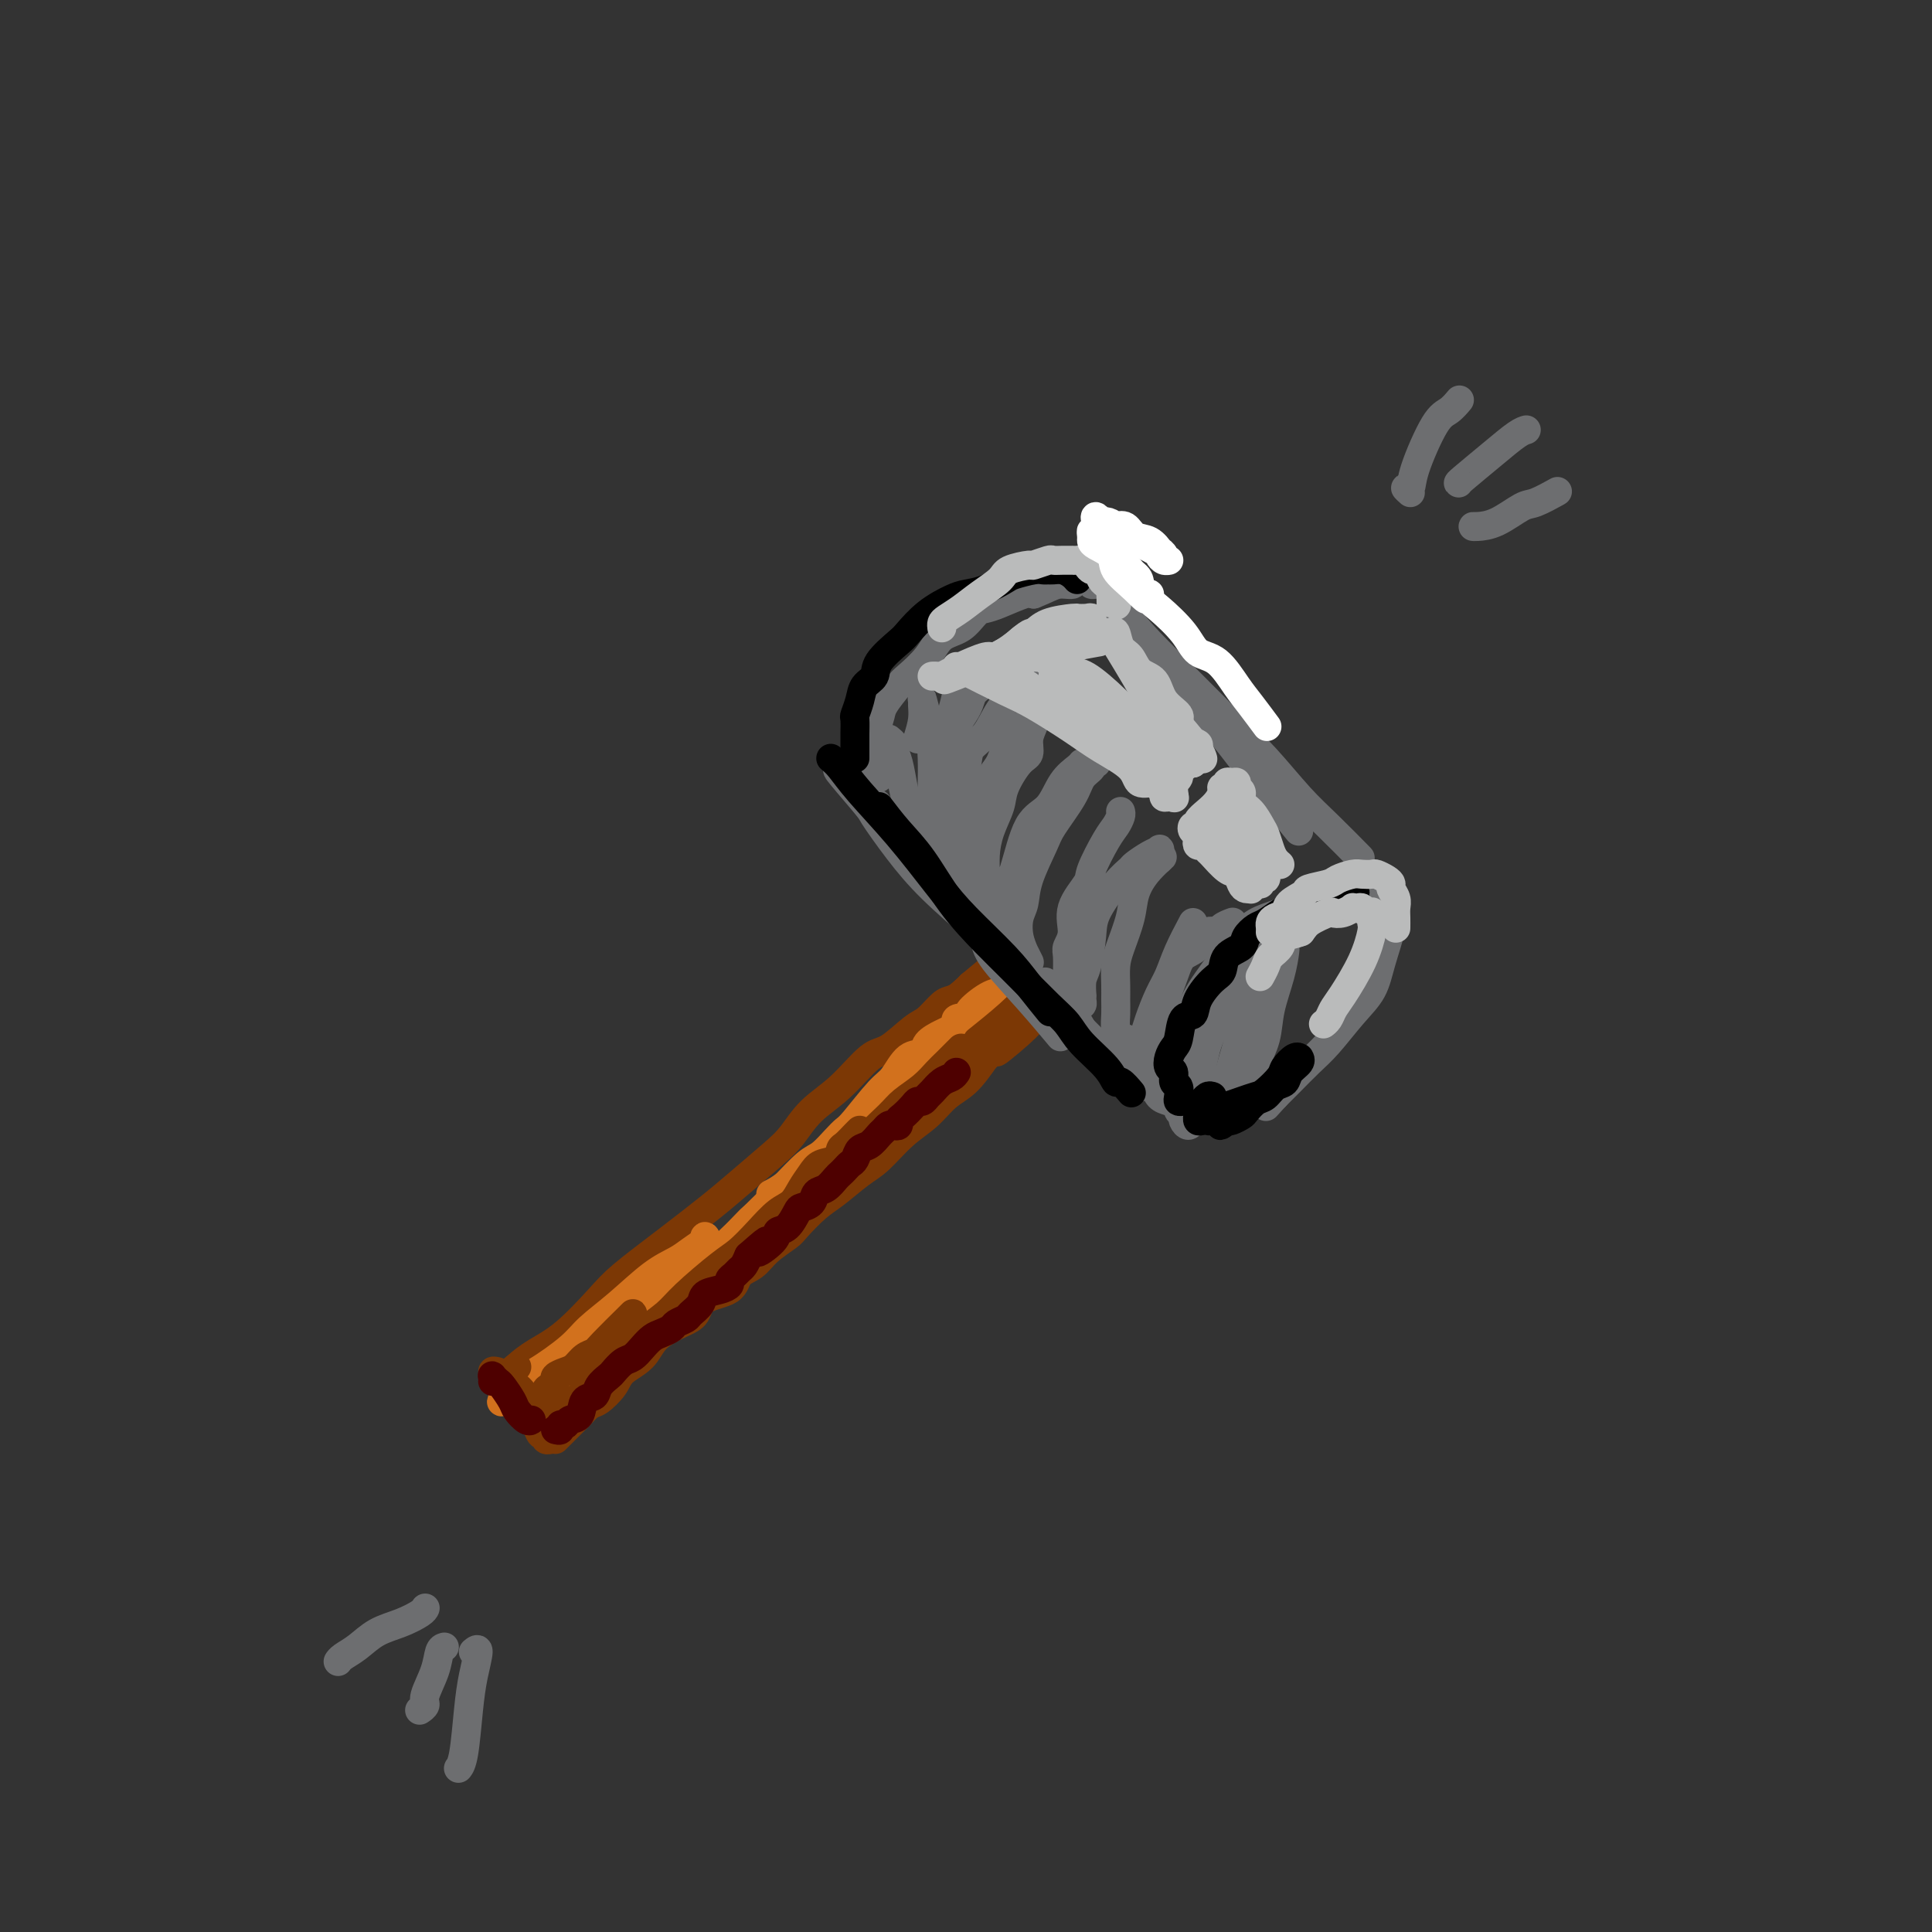 <svg viewBox='0 0 400 400' version='1.1' xmlns='http://www.w3.org/2000/svg' xmlns:xlink='http://www.w3.org/1999/xlink'><rect x="0" y="0" width="400" height="400" fill="#333333" stroke="none"/><g fill='none' stroke='rgb(124,56,5)' stroke-width='6' stroke-linecap='round' stroke-linejoin='round'><path d='M104,285c0.107,0.039 0.213,0.079 0,0c-0.213,-0.079 -0.746,-0.275 -1,0c-0.254,0.275 -0.229,1.021 0,1c0.229,-0.021 0.662,-0.810 1,-1c0.338,-0.190 0.579,0.217 1,0c0.421,-0.217 1.021,-1.059 2,-2c0.979,-0.941 2.337,-1.982 4,-3c1.663,-1.018 3.630,-2.015 6,-4c2.370,-1.985 5.141,-4.958 7,-7c1.859,-2.042 2.805,-3.151 5,-5c2.195,-1.849 5.640,-4.436 9,-7c3.360,-2.564 6.634,-5.105 9,-7c2.366,-1.895 3.825,-3.144 6,-5c2.175,-1.856 5.068,-4.319 7,-6c1.932,-1.681 2.903,-2.580 4,-4c1.097,-1.420 2.321,-3.361 4,-5c1.679,-1.639 3.814,-2.976 6,-5c2.186,-2.024 4.424,-4.735 6,-6c1.576,-1.265 2.491,-1.084 4,-2c1.509,-0.916 3.612,-2.928 5,-4c1.388,-1.072 2.060,-1.205 3,-2c0.940,-0.795 2.146,-2.251 3,-3c0.854,-0.749 1.356,-0.792 2,-1c0.644,-0.208 1.430,-0.582 2,-1c0.570,-0.418 0.923,-0.882 1,-1c0.077,-0.118 -0.121,0.109 0,0c0.121,-0.109 0.560,-0.555 1,-1'/><path d='M201,204c14.867,-12.378 3.533,-2.822 -1,1c-4.533,3.822 -2.267,1.911 0,0'/><path d='M103,284c-0.512,-0.123 -1.025,-0.246 -1,0c0.025,0.246 0.587,0.862 1,1c0.413,0.138 0.678,-0.201 1,0c0.322,0.201 0.702,0.941 1,2c0.298,1.059 0.513,2.435 1,3c0.487,0.565 1.245,0.318 2,1c0.755,0.682 1.508,2.292 2,3c0.492,0.708 0.724,0.515 1,1c0.276,0.485 0.596,1.646 1,2c0.404,0.354 0.893,-0.101 1,0c0.107,0.101 -0.167,0.759 0,1c0.167,0.241 0.776,0.065 1,0c0.224,-0.065 0.064,-0.019 0,0c-0.064,0.019 -0.032,0.009 0,0'/><path d='M115,298c0.007,-0.007 0.014,-0.014 0,0c-0.014,0.014 -0.050,0.049 0,0c0.050,-0.049 0.186,-0.183 1,-1c0.814,-0.817 2.305,-2.319 3,-3c0.695,-0.681 0.593,-0.542 1,-1c0.407,-0.458 1.324,-1.514 2,-2c0.676,-0.486 1.113,-0.402 2,-1c0.887,-0.598 2.226,-1.879 3,-3c0.774,-1.121 0.985,-2.081 2,-3c1.015,-0.919 2.835,-1.797 4,-3c1.165,-1.203 1.675,-2.730 3,-4c1.325,-1.270 3.467,-2.284 5,-3c1.533,-0.716 2.459,-1.136 3,-2c0.541,-0.864 0.699,-2.174 2,-3c1.301,-0.826 3.746,-1.170 5,-2c1.254,-0.830 1.317,-2.146 2,-3c0.683,-0.854 1.985,-1.247 3,-2c1.015,-0.753 1.743,-1.866 3,-3c1.257,-1.134 3.042,-2.289 4,-3c0.958,-0.711 1.087,-0.978 2,-2c0.913,-1.022 2.609,-2.797 4,-4c1.391,-1.203 2.476,-1.833 4,-3c1.524,-1.167 3.488,-2.872 5,-4c1.512,-1.128 2.571,-1.679 4,-3c1.429,-1.321 3.228,-3.412 5,-5c1.772,-1.588 3.516,-2.673 5,-4c1.484,-1.327 2.707,-2.896 4,-4c1.293,-1.104 2.655,-1.744 4,-3c1.345,-1.256 2.672,-3.128 4,-5'/><path d='M204,219c14.248,-12.538 5.369,-4.384 3,-2c-2.369,2.384 1.771,-1.001 4,-3c2.229,-1.999 2.548,-2.613 3,-3c0.452,-0.387 1.039,-0.549 2,-1c0.961,-0.451 2.296,-1.193 3,-2c0.704,-0.807 0.776,-1.680 1,-2c0.224,-0.320 0.599,-0.086 1,0c0.401,0.086 0.829,0.025 1,0c0.171,-0.025 0.086,-0.012 0,0'/></g>
<g fill='none' stroke='rgb(210,113,29)' stroke-width='6' stroke-linecap='round' stroke-linejoin='round'><path d='M128,275c0.159,-0.278 0.318,-0.557 1,-1c0.682,-0.443 1.886,-1.052 3,-2c1.114,-0.948 2.137,-2.236 3,-3c0.863,-0.764 1.565,-1.006 2,-1c0.435,0.006 0.603,0.258 1,0c0.397,-0.258 1.024,-1.026 1,-1c-0.024,0.026 -0.699,0.847 -1,1c-0.301,0.153 -0.230,-0.362 -1,0c-0.770,0.362 -2.382,1.601 -4,3c-1.618,1.399 -3.242,2.959 -5,4c-1.758,1.041 -3.651,1.565 -6,3c-2.349,1.435 -5.155,3.781 -7,5c-1.845,1.219 -2.730,1.310 -4,2c-1.270,0.690 -2.925,1.979 -4,3c-1.075,1.021 -1.572,1.773 -2,2c-0.428,0.227 -0.789,-0.070 -1,0c-0.211,0.070 -0.274,0.509 0,0c0.274,-0.509 0.885,-1.964 2,-3c1.115,-1.036 2.734,-1.653 5,-3c2.266,-1.347 5.180,-3.425 7,-5c1.820,-1.575 2.545,-2.648 4,-4c1.455,-1.352 3.641,-2.983 6,-5c2.359,-2.017 4.891,-4.420 7,-6c2.109,-1.580 3.794,-2.338 5,-3c1.206,-0.662 1.934,-1.229 3,-2c1.066,-0.771 2.471,-1.748 3,-2c0.529,-0.252 0.183,0.220 0,0c-0.183,-0.220 -0.204,-1.131 0,-1c0.204,0.131 0.632,1.305 0,2c-0.632,0.695 -2.323,0.913 -4,2c-1.677,1.087 -3.338,3.044 -5,5'/><path d='M137,265c-2.178,2.101 -3.121,3.354 -5,5c-1.879,1.646 -4.692,3.687 -6,5c-1.308,1.313 -1.111,1.899 -2,3c-0.889,1.101 -2.864,2.716 -4,4c-1.136,1.284 -1.433,2.238 -2,3c-0.567,0.762 -1.406,1.331 -2,2c-0.594,0.669 -0.945,1.437 -1,2c-0.055,0.563 0.185,0.923 0,1c-0.185,0.077 -0.797,-0.127 -1,0c-0.203,0.127 0.002,0.584 0,1c-0.002,0.416 -0.210,0.790 0,1c0.210,0.210 0.838,0.257 1,0c0.162,-0.257 -0.142,-0.818 0,-1c0.142,-0.182 0.731,0.017 2,-1c1.269,-1.017 3.217,-3.248 5,-5c1.783,-1.752 3.402,-3.026 5,-5c1.598,-1.974 3.175,-4.650 6,-7c2.825,-2.350 6.899,-4.375 9,-6c2.101,-1.625 2.230,-2.849 4,-5c1.770,-2.151 5.181,-5.227 7,-7c1.819,-1.773 2.045,-2.243 3,-3c0.955,-0.757 2.640,-1.802 4,-3c1.360,-1.198 2.395,-2.548 3,-3c0.605,-0.452 0.778,-0.006 1,0c0.222,0.006 0.492,-0.427 0,0c-0.492,0.427 -1.746,1.713 -3,3'/><path d='M161,249c-0.900,1.347 -2.149,3.216 -4,5c-1.851,1.784 -4.303,3.483 -6,5c-1.697,1.517 -2.640,2.851 -4,4c-1.360,1.149 -3.137,2.112 -4,3c-0.863,0.888 -0.814,1.702 -1,2c-0.186,0.298 -0.609,0.081 -1,0c-0.391,-0.081 -0.749,-0.025 -1,0c-0.251,0.025 -0.395,0.019 0,0c0.395,-0.019 1.329,-0.051 2,-1c0.671,-0.949 1.080,-2.815 2,-4c0.920,-1.185 2.350,-1.690 4,-3c1.650,-1.310 3.519,-3.424 5,-5c1.481,-1.576 2.574,-2.614 4,-4c1.426,-1.386 3.184,-3.121 5,-5c1.816,-1.879 3.691,-3.903 5,-5c1.309,-1.097 2.052,-1.267 3,-2c0.948,-0.733 2.102,-2.028 3,-3c0.898,-0.972 1.541,-1.620 2,-2c0.459,-0.380 0.733,-0.493 2,-2c1.267,-1.507 3.528,-4.410 5,-6c1.472,-1.590 2.155,-1.869 3,-3c0.845,-1.131 1.851,-3.115 3,-4c1.149,-0.885 2.442,-0.671 3,-1c0.558,-0.329 0.383,-1.202 1,-2c0.617,-0.798 2.027,-1.522 3,-2c0.973,-0.478 1.509,-0.711 2,-1c0.491,-0.289 0.936,-0.634 1,-1c0.064,-0.366 -0.252,-0.752 0,-1c0.252,-0.248 1.072,-0.356 1,0c-0.072,0.356 -1.036,1.178 -2,2'/><path d='M197,213c8.529,-8.087 1.851,-0.805 -1,2c-2.851,2.805 -1.875,1.134 -2,1c-0.125,-0.134 -1.352,1.270 -2,2c-0.648,0.730 -0.718,0.788 -1,1c-0.282,0.212 -0.776,0.579 -1,1c-0.224,0.421 -0.178,0.898 0,1c0.178,0.102 0.489,-0.170 1,-1c0.511,-0.830 1.221,-2.219 2,-3c0.779,-0.781 1.627,-0.954 3,-2c1.373,-1.046 3.271,-2.966 4,-4c0.729,-1.034 0.289,-1.181 1,-2c0.711,-0.819 2.571,-2.311 4,-3c1.429,-0.689 2.426,-0.577 3,-1c0.574,-0.423 0.725,-1.382 1,-2c0.275,-0.618 0.672,-0.894 1,-1c0.328,-0.106 0.586,-0.041 1,0c0.414,0.041 0.985,0.059 1,0c0.015,-0.059 -0.525,-0.196 -2,1c-1.475,1.196 -3.884,3.725 -6,6c-2.116,2.275 -3.937,4.295 -6,6c-2.063,1.705 -4.367,3.096 -10,8c-5.633,4.904 -14.593,13.320 -20,18c-5.407,4.680 -7.259,5.623 -8,6c-0.741,0.377 -0.370,0.189 0,0'/></g>
<g fill='none' stroke='rgb(124,56,5)' stroke-width='6' stroke-linecap='round' stroke-linejoin='round'><path d='M107,283c-0.419,0.305 -0.837,0.609 -1,1c-0.163,0.391 -0.070,0.867 0,1c0.070,0.133 0.115,-0.078 0,0c-0.115,0.078 -0.392,0.444 0,1c0.392,0.556 1.452,1.301 2,2c0.548,0.699 0.582,1.351 1,2c0.418,0.649 1.219,1.295 2,2c0.781,0.705 1.542,1.469 2,2c0.458,0.531 0.615,0.829 1,1c0.385,0.171 1.000,0.213 1,0c-0.000,-0.213 -0.616,-0.683 -1,-1c-0.384,-0.317 -0.538,-0.482 -1,-1c-0.462,-0.518 -1.233,-1.388 -2,-2c-0.767,-0.612 -1.529,-0.964 -2,-1c-0.471,-0.036 -0.651,0.246 -1,0c-0.349,-0.246 -0.865,-1.018 -1,-1c-0.135,0.018 0.113,0.828 0,1c-0.113,0.172 -0.587,-0.294 0,0c0.587,0.294 2.235,1.347 3,2c0.765,0.653 0.648,0.907 1,1c0.352,0.093 1.172,0.025 2,0c0.828,-0.025 1.665,-0.007 2,0c0.335,0.007 0.167,0.004 0,0'/><path d='M115,289c-0.288,0.089 -0.576,0.179 -1,0c-0.424,-0.179 -0.983,-0.626 -1,-1c-0.017,-0.374 0.509,-0.677 1,-1c0.491,-0.323 0.946,-0.668 1,-1c0.054,-0.332 -0.294,-0.652 0,-1c0.294,-0.348 1.230,-0.723 2,-1c0.770,-0.277 1.373,-0.456 2,-1c0.627,-0.544 1.278,-1.452 2,-2c0.722,-0.548 1.514,-0.735 2,-1c0.486,-0.265 0.666,-0.607 2,-2c1.334,-1.393 3.821,-3.837 5,-5c1.179,-1.163 1.051,-1.047 1,-1c-0.051,0.047 -0.026,0.023 0,0'/><path d='M116,294c-0.377,-0.046 -0.753,-0.092 -1,0c-0.247,0.092 -0.364,0.323 0,0c0.364,-0.323 1.208,-1.198 2,-2c0.792,-0.802 1.531,-1.530 3,-3c1.469,-1.470 3.667,-3.682 5,-5c1.333,-1.318 1.802,-1.743 3,-3c1.198,-1.257 3.124,-3.346 5,-5c1.876,-1.654 3.702,-2.871 5,-4c1.298,-1.129 2.069,-2.169 4,-4c1.931,-1.831 5.021,-4.454 7,-6c1.979,-1.546 2.848,-2.017 4,-3c1.152,-0.983 2.588,-2.479 4,-4c1.412,-1.521 2.800,-3.066 4,-4c1.200,-0.934 2.213,-1.257 3,-2c0.787,-0.743 1.349,-1.905 2,-3c0.651,-1.095 1.392,-2.124 2,-3c0.608,-0.876 1.084,-1.600 2,-2c0.916,-0.400 2.274,-0.475 3,-1c0.726,-0.525 0.822,-1.500 1,-2c0.178,-0.500 0.440,-0.526 1,-1c0.560,-0.474 1.420,-1.397 2,-2c0.580,-0.603 0.880,-0.887 1,-1c0.120,-0.113 0.060,-0.057 0,0'/><path d='M165,250c1.140,-0.758 2.280,-1.517 3,-2c0.720,-0.483 1.019,-0.692 2,-2c0.981,-1.308 2.645,-3.715 4,-5c1.355,-1.285 2.400,-1.449 3,-2c0.600,-0.551 0.755,-1.488 2,-3c1.245,-1.512 3.579,-3.598 5,-5c1.421,-1.402 1.928,-2.119 3,-3c1.072,-0.881 2.708,-1.924 4,-3c1.292,-1.076 2.241,-2.183 3,-3c0.759,-0.817 1.327,-1.343 2,-2c0.673,-0.657 1.450,-1.446 2,-2c0.550,-0.554 0.871,-0.873 1,-1c0.129,-0.127 0.064,-0.064 0,0'/><path d='M212,205c0.443,-0.028 0.886,-0.057 1,0c0.114,0.057 -0.100,0.198 0,0c0.100,-0.198 0.515,-0.737 1,-1c0.485,-0.263 1.040,-0.252 1,0c-0.040,0.252 -0.674,0.744 -1,1c-0.326,0.256 -0.345,0.275 -1,1c-0.655,0.725 -1.946,2.157 -4,4c-2.054,1.843 -4.873,4.098 -6,5c-1.127,0.902 -0.564,0.451 0,0'/></g>
<g fill='none' stroke='rgb(109,110,112)' stroke-width='6' stroke-linecap='round' stroke-linejoin='round'><path d='M204,195c0.232,0.994 0.464,1.988 2,4c1.536,2.012 4.375,5.042 7,8c2.625,2.958 5.036,5.845 6,7c0.964,1.155 0.482,0.577 0,0'/><path d='M184,173c-0.035,-0.840 -0.071,-1.681 0,-2c0.071,-0.319 0.247,-0.118 0,0c-0.247,0.118 -0.919,0.151 -1,0c-0.081,-0.151 0.427,-0.486 2,1c1.573,1.486 4.210,4.794 6,7c1.790,2.206 2.733,3.310 5,6c2.267,2.690 5.857,6.965 9,10c3.143,3.035 5.840,4.829 8,7c2.160,2.171 3.783,4.718 6,7c2.217,2.282 5.027,4.299 7,6c1.973,1.701 3.110,3.086 4,4c0.890,0.914 1.533,1.357 2,2c0.467,0.643 0.758,1.484 1,2c0.242,0.516 0.435,0.705 1,1c0.565,0.295 1.500,0.696 1,0c-0.500,-0.696 -2.437,-2.488 -4,-4c-1.563,-1.512 -2.754,-2.742 -5,-5c-2.246,-2.258 -5.549,-5.542 -8,-8c-2.451,-2.458 -4.049,-4.088 -6,-6c-1.951,-1.912 -4.253,-4.107 -8,-8c-3.747,-3.893 -8.939,-9.486 -12,-13c-3.061,-3.514 -3.990,-4.949 -5,-6c-1.010,-1.051 -2.102,-1.718 -3,-3c-0.898,-1.282 -1.601,-3.179 -2,-4c-0.399,-0.821 -0.492,-0.567 -1,-1c-0.508,-0.433 -1.431,-1.552 -2,-2c-0.569,-0.448 -0.785,-0.224 -1,0'/><path d='M178,164c-8.785,-9.211 -2.749,-2.239 0,1c2.749,3.239 2.211,2.746 3,4c0.789,1.254 2.903,4.257 5,7c2.097,2.743 4.175,5.228 7,8c2.825,2.772 6.395,5.831 10,9c3.605,3.169 7.244,6.448 10,9c2.756,2.552 4.630,4.376 6,6c1.370,1.624 2.235,3.046 3,4c0.765,0.954 1.430,1.438 2,2c0.570,0.562 1.045,1.200 1,1c-0.045,-0.200 -0.610,-1.239 -1,-2c-0.390,-0.761 -0.605,-1.243 -2,-3c-1.395,-1.757 -3.970,-4.788 -5,-6c-1.030,-1.212 -0.515,-0.606 0,0'/><path d='M182,161c-0.422,0.091 -0.844,0.182 -1,0c-0.156,-0.182 -0.046,-0.636 0,-1c0.046,-0.364 0.027,-0.636 0,-1c-0.027,-0.364 -0.064,-0.818 0,-1c0.064,-0.182 0.227,-0.090 0,0c-0.227,0.090 -0.846,0.178 -1,0c-0.154,-0.178 0.157,-0.622 0,-1c-0.157,-0.378 -0.781,-0.689 -1,-1c-0.219,-0.311 -0.033,-0.623 0,-1c0.033,-0.377 -0.086,-0.819 0,-1c0.086,-0.181 0.377,-0.102 1,-1c0.623,-0.898 1.577,-2.774 2,-4c0.423,-1.226 0.314,-1.803 1,-3c0.686,-1.197 2.168,-3.015 3,-4c0.832,-0.985 1.013,-1.136 2,-2c0.987,-0.864 2.778,-2.441 4,-4c1.222,-1.559 1.875,-3.099 3,-4c1.125,-0.901 2.721,-1.163 4,-2c1.279,-0.837 2.240,-2.249 3,-3c0.760,-0.751 1.317,-0.840 2,-1c0.683,-0.160 1.492,-0.389 3,-1c1.508,-0.611 3.717,-1.603 5,-2c1.283,-0.397 1.642,-0.198 2,0'/><path d='M214,123c2.810,-1.087 3.833,-1.804 5,-2c1.167,-0.196 2.476,0.128 3,0c0.524,-0.128 0.262,-0.710 1,-1c0.738,-0.290 2.475,-0.289 3,0c0.525,0.289 -0.160,0.866 0,1c0.160,0.134 1.167,-0.173 2,0c0.833,0.173 1.491,0.827 2,1c0.509,0.173 0.868,-0.136 1,0c0.132,0.136 0.035,0.717 0,1c-0.035,0.283 -0.009,0.269 0,0c0.009,-0.269 0.003,-0.791 0,-1c-0.003,-0.209 -0.001,-0.104 0,0'/><path d='M234,129c-0.310,-0.377 -0.620,-0.754 -1,-1c-0.380,-0.246 -0.829,-0.363 -1,-1c-0.171,-0.637 -0.063,-1.796 0,-2c0.063,-0.204 0.083,0.546 1,2c0.917,1.454 2.733,3.613 5,6c2.267,2.387 4.984,5.003 8,8c3.016,2.997 6.329,6.377 9,9c2.671,2.623 4.699,4.490 7,7c2.301,2.510 4.874,5.662 7,8c2.126,2.338 3.803,3.860 6,6c2.197,2.140 4.913,4.897 6,6c1.087,1.103 0.543,0.551 0,0'/><path d='M240,136c0.020,0.038 0.041,0.075 0,0c-0.041,-0.075 -0.143,-0.264 0,0c0.143,0.264 0.530,0.980 3,4c2.470,3.020 7.023,8.346 10,12c2.977,3.654 4.378,5.638 7,9c2.622,3.362 6.463,8.104 8,10c1.537,1.896 0.768,0.948 0,0'/><path d='M247,232c-0.312,0.504 -0.625,1.009 -1,1c-0.375,-0.009 -0.814,-0.531 -1,-1c-0.186,-0.469 -0.121,-0.883 0,-1c0.121,-0.117 0.297,0.065 0,-1c-0.297,-1.065 -1.067,-3.377 -1,-7c0.067,-3.623 0.970,-8.556 2,-12c1.030,-3.444 2.186,-5.400 4,-8c1.814,-2.600 4.287,-5.846 6,-8c1.713,-2.154 2.665,-3.217 4,-4c1.335,-0.783 3.052,-1.288 5,-2c1.948,-0.712 4.128,-1.632 5,-2c0.872,-0.368 0.436,-0.184 0,0'/><path d='M246,221c-0.014,-0.406 -0.028,-0.813 0,-1c0.028,-0.187 0.098,-0.156 0,-1c-0.098,-0.844 -0.366,-2.563 0,-4c0.366,-1.437 1.364,-2.591 2,-4c0.636,-1.409 0.909,-3.074 2,-5c1.091,-1.926 3.001,-4.112 5,-6c1.999,-1.888 4.087,-3.480 6,-5c1.913,-1.520 3.652,-2.970 5,-4c1.348,-1.030 2.305,-1.639 3,-2c0.695,-0.361 1.127,-0.475 2,-1c0.873,-0.525 2.187,-1.461 3,-2c0.813,-0.539 1.125,-0.680 2,-1c0.875,-0.320 2.314,-0.817 3,-1c0.686,-0.183 0.618,-0.050 1,0c0.382,0.050 1.216,0.016 2,0c0.784,-0.016 1.520,-0.015 2,0c0.480,0.015 0.703,0.044 1,0c0.297,-0.044 0.668,-0.162 1,0c0.332,0.162 0.624,0.602 1,1c0.376,0.398 0.834,0.753 1,1c0.166,0.247 0.038,0.385 0,1c-0.038,0.615 0.013,1.707 0,2c-0.013,0.293 -0.091,-0.213 0,0c0.091,0.213 0.352,1.145 0,3c-0.352,1.855 -1.318,4.635 -2,7c-0.682,2.365 -1.081,4.317 -2,6c-0.919,1.683 -2.357,3.097 -4,5c-1.643,1.903 -3.492,4.293 -5,6c-1.508,1.707 -2.675,2.729 -4,4c-1.325,1.271 -2.807,2.792 -4,4c-1.193,1.208 -2.096,2.104 -3,3'/><path d='M264,227c-3.333,3.667 -1.667,1.833 0,0'/><path d='M184,153c0.446,0.366 0.893,0.732 1,1c0.107,0.268 -0.125,0.437 0,1c0.125,0.563 0.608,1.520 1,3c0.392,1.480 0.693,3.482 1,5c0.307,1.518 0.618,2.551 1,4c0.382,1.449 0.834,3.313 1,4c0.166,0.687 0.048,0.196 0,0c-0.048,-0.196 -0.024,-0.098 0,0'/><path d='M190,153c0.424,-1.376 0.848,-2.751 1,-4c0.152,-1.249 0.031,-2.370 0,-3c-0.031,-0.630 0.030,-0.769 0,-1c-0.030,-0.231 -0.149,-0.554 0,0c0.149,0.554 0.565,1.985 1,4c0.435,2.015 0.887,4.615 1,8c0.113,3.385 -0.114,7.557 0,10c0.114,2.443 0.569,3.158 1,5c0.431,1.842 0.837,4.812 1,6c0.163,1.188 0.081,0.594 0,0'/><path d='M198,144c-0.024,-0.440 -0.049,-0.879 0,-1c0.049,-0.121 0.170,0.077 0,1c-0.170,0.923 -0.631,2.570 -1,4c-0.369,1.430 -0.645,2.642 -1,5c-0.355,2.358 -0.788,5.861 -1,9c-0.212,3.139 -0.201,5.914 0,9c0.201,3.086 0.593,6.485 1,8c0.407,1.515 0.831,1.147 1,1c0.169,-0.147 0.085,-0.074 0,0'/><path d='M196,172c-0.462,-1.557 -0.924,-3.115 -1,-4c-0.076,-0.885 0.234,-1.098 0,-3c-0.234,-1.902 -1.013,-5.493 0,-9c1.013,-3.507 3.818,-6.929 5,-9c1.182,-2.071 0.740,-2.789 2,-4c1.260,-1.211 4.222,-2.914 6,-4c1.778,-1.086 2.371,-1.556 3,-2c0.629,-0.444 1.293,-0.861 2,-1c0.707,-0.139 1.455,-0.001 2,0c0.545,0.001 0.886,-0.137 1,0c0.114,0.137 0.002,0.548 0,1c-0.002,0.452 0.106,0.945 0,1c-0.106,0.055 -0.425,-0.326 -1,0c-0.575,0.326 -1.405,1.361 -2,2c-0.595,0.639 -0.956,0.884 -2,2c-1.044,1.116 -2.770,3.105 -4,5c-1.230,1.895 -1.965,3.698 -3,5c-1.035,1.302 -2.372,2.104 -3,3c-0.628,0.896 -0.547,1.886 -1,4c-0.453,2.114 -1.440,5.353 -2,7c-0.560,1.647 -0.693,1.701 -1,3c-0.307,1.299 -0.788,3.844 -1,6c-0.212,2.156 -0.157,3.925 0,5c0.157,1.075 0.414,1.456 1,2c0.586,0.544 1.501,1.252 2,2c0.499,0.748 0.582,1.536 1,2c0.418,0.464 1.170,0.605 2,1c0.830,0.395 1.738,1.044 2,1c0.262,-0.044 -0.122,-0.781 0,-1c0.122,-0.219 0.749,0.080 1,0c0.251,-0.080 0.125,-0.540 0,-1'/><path d='M205,186c1.138,1.009 -0.516,0.533 -1,0c-0.484,-0.533 0.201,-1.122 0,-2c-0.201,-0.878 -1.287,-2.046 -2,-3c-0.713,-0.954 -1.052,-1.693 -1,-3c0.052,-1.307 0.494,-3.181 1,-6c0.506,-2.819 1.075,-6.584 2,-9c0.925,-2.416 2.207,-3.483 3,-5c0.793,-1.517 1.098,-3.485 2,-5c0.902,-1.515 2.401,-2.576 3,-3c0.599,-0.424 0.300,-0.212 0,0'/><path d='M214,149c-0.033,-0.045 -0.066,-0.089 0,0c0.066,0.089 0.231,0.313 0,1c-0.231,0.687 -0.859,1.838 -1,3c-0.141,1.162 0.204,2.337 0,3c-0.204,0.663 -0.959,0.816 -2,2c-1.041,1.184 -2.370,3.398 -3,5c-0.630,1.602 -0.562,2.590 -1,4c-0.438,1.410 -1.382,3.240 -2,5c-0.618,1.760 -0.910,3.451 -1,5c-0.090,1.549 0.022,2.958 0,4c-0.022,1.042 -0.179,1.718 0,3c0.179,1.282 0.693,3.169 1,4c0.307,0.831 0.407,0.604 1,1c0.593,0.396 1.680,1.413 2,2c0.320,0.587 -0.127,0.743 0,1c0.127,0.257 0.829,0.615 1,1c0.171,0.385 -0.190,0.796 0,1c0.190,0.204 0.932,0.202 1,0c0.068,-0.202 -0.538,-0.603 -1,-1c-0.462,-0.397 -0.780,-0.789 -1,-2c-0.220,-1.211 -0.341,-3.241 0,-5c0.341,-1.759 1.145,-3.248 2,-6c0.855,-2.752 1.760,-6.765 3,-9c1.240,-2.235 2.816,-2.690 4,-4c1.184,-1.310 1.977,-3.475 3,-5c1.023,-1.525 2.275,-2.411 3,-3c0.725,-0.589 0.921,-0.883 1,-1c0.079,-0.117 0.039,-0.059 0,0'/><path d='M227,158c-0.475,-0.073 -0.950,-0.147 -1,0c-0.050,0.147 0.325,0.514 0,1c-0.325,0.486 -1.352,1.091 -2,2c-0.648,0.909 -0.919,2.123 -2,4c-1.081,1.877 -2.973,4.416 -4,6c-1.027,1.584 -1.190,2.212 -2,4c-0.810,1.788 -2.265,4.736 -3,7c-0.735,2.264 -0.748,3.844 -1,5c-0.252,1.156 -0.743,1.886 -1,3c-0.257,1.114 -0.279,2.610 0,4c0.279,1.390 0.859,2.674 1,3c0.141,0.326 -0.158,-0.304 0,0c0.158,0.304 0.773,1.543 1,2c0.227,0.457 0.065,0.130 0,0c-0.065,-0.130 -0.032,-0.065 0,0'/><path d='M232,168c0.077,0.243 0.153,0.485 0,1c-0.153,0.515 -0.536,1.301 -1,2c-0.464,0.699 -1.009,1.310 -2,3c-0.991,1.690 -2.427,4.459 -3,6c-0.573,1.541 -0.283,1.853 -1,3c-0.717,1.147 -2.441,3.130 -3,5c-0.559,1.870 0.047,3.628 0,5c-0.047,1.372 -0.746,2.359 -1,3c-0.254,0.641 -0.064,0.936 0,2c0.064,1.064 0.002,2.898 0,4c-0.002,1.102 0.055,1.472 0,2c-0.055,0.528 -0.221,1.214 0,2c0.221,0.786 0.830,1.672 1,2c0.170,0.328 -0.098,0.097 0,0c0.098,-0.097 0.562,-0.062 1,0c0.438,0.062 0.849,0.151 1,0c0.151,-0.151 0.043,-0.540 0,-1c-0.043,-0.460 -0.022,-0.990 0,-1c0.022,-0.010 0.045,0.499 0,0c-0.045,-0.499 -0.158,-2.006 0,-3c0.158,-0.994 0.585,-1.475 1,-3c0.415,-1.525 0.816,-4.095 1,-6c0.184,-1.905 0.150,-3.144 1,-5c0.850,-1.856 2.585,-4.329 4,-6c1.415,-1.671 2.509,-2.540 3,-3c0.491,-0.460 0.380,-0.510 1,-1c0.620,-0.490 1.970,-1.420 3,-2c1.030,-0.580 1.739,-0.810 2,-1c0.261,-0.190 0.075,-0.340 0,0c-0.075,0.340 -0.037,1.170 0,2'/><path d='M240,178c1.731,-1.493 -0.440,0.273 -2,2c-1.560,1.727 -2.509,3.414 -3,5c-0.491,1.586 -0.524,3.071 -1,5c-0.476,1.929 -1.395,4.301 -2,6c-0.605,1.699 -0.895,2.723 -1,4c-0.105,1.277 -0.025,2.805 0,4c0.025,1.195 -0.004,2.057 0,3c0.004,0.943 0.040,1.965 0,3c-0.040,1.035 -0.155,2.081 0,3c0.155,0.919 0.580,1.709 1,2c0.420,0.291 0.834,0.083 1,0c0.166,-0.083 0.083,-0.042 0,0'/><path d='M247,191c-1.088,2.056 -2.175,4.112 -3,6c-0.825,1.888 -1.387,3.607 -2,5c-0.613,1.393 -1.278,2.460 -2,4c-0.722,1.540 -1.500,3.553 -2,5c-0.500,1.447 -0.722,2.328 -1,3c-0.278,0.672 -0.610,1.137 -1,2c-0.390,0.863 -0.836,2.125 -1,3c-0.164,0.875 -0.045,1.362 0,2c0.045,0.638 0.016,1.426 0,2c-0.016,0.574 -0.018,0.935 0,1c0.018,0.065 0.057,-0.165 0,0c-0.057,0.165 -0.208,0.726 0,1c0.208,0.274 0.776,0.261 1,0c0.224,-0.261 0.103,-0.772 0,-1c-0.103,-0.228 -0.189,-0.175 0,-1c0.189,-0.825 0.654,-2.529 1,-4c0.346,-1.471 0.572,-2.710 1,-4c0.428,-1.290 1.059,-2.630 2,-5c0.941,-2.370 2.193,-5.769 3,-8c0.807,-2.231 1.171,-3.294 2,-4c0.829,-0.706 2.124,-1.054 3,-2c0.876,-0.946 1.331,-2.488 2,-3c0.669,-0.512 1.550,0.007 2,0c0.450,-0.007 0.467,-0.540 1,-1c0.533,-0.460 1.581,-0.846 2,-1c0.419,-0.154 0.210,-0.077 0,0'/><path d='M243,219c-0.439,0.252 -0.879,0.505 -1,1c-0.121,0.495 0.075,1.233 0,2c-0.075,0.767 -0.423,1.565 0,2c0.423,0.435 1.616,0.509 2,1c0.384,0.491 -0.041,1.400 0,2c0.041,0.600 0.550,0.892 1,1c0.450,0.108 0.843,0.031 1,0c0.157,-0.031 0.079,-0.015 0,0'/><path d='M235,222c-0.010,-0.426 -0.020,-0.853 0,-1c0.020,-0.147 0.071,-0.015 0,0c-0.071,0.015 -0.264,-0.087 0,0c0.264,0.087 0.985,0.363 2,1c1.015,0.637 2.324,1.635 3,2c0.676,0.365 0.721,0.098 1,0c0.279,-0.098 0.794,-0.028 1,0c0.206,0.028 0.103,0.014 0,0'/><path d='M240,225c0.108,-0.407 0.217,-0.814 0,-1c-0.217,-0.186 -0.758,-0.152 -1,0c-0.242,0.152 -0.185,0.423 0,1c0.185,0.577 0.497,1.460 1,2c0.503,0.540 1.196,0.738 2,1c0.804,0.262 1.718,0.588 2,1c0.282,0.412 -0.068,0.909 0,1c0.068,0.091 0.554,-0.223 1,0c0.446,0.223 0.851,0.983 1,1c0.149,0.017 0.043,-0.709 0,-1c-0.043,-0.291 -0.021,-0.145 0,0'/><path d='M255,205c-0.039,0.510 -0.079,1.021 0,1c0.079,-0.021 0.276,-0.573 0,0c-0.276,0.573 -1.025,2.271 -2,4c-0.975,1.729 -2.175,3.487 -3,6c-0.825,2.513 -1.275,5.780 -2,8c-0.725,2.220 -1.725,3.393 -2,4c-0.275,0.607 0.174,0.647 0,1c-0.174,0.353 -0.970,1.018 -1,1c-0.030,-0.018 0.706,-0.719 1,-1c0.294,-0.281 0.147,-0.140 0,0'/><path d='M261,199c0.103,0.777 0.207,1.554 0,2c-0.207,0.446 -0.724,0.560 -1,1c-0.276,0.440 -0.311,1.207 -1,4c-0.689,2.793 -2.031,7.614 -3,11c-0.969,3.386 -1.566,5.338 -2,7c-0.434,1.662 -0.704,3.033 -1,4c-0.296,0.967 -0.618,1.530 -1,2c-0.382,0.470 -0.823,0.849 -1,1c-0.177,0.151 -0.088,0.076 0,0'/><path d='M266,194c0.004,0.312 0.008,0.623 0,1c-0.008,0.377 -0.029,0.819 0,1c0.029,0.181 0.106,0.099 0,1c-0.106,0.901 -0.395,2.783 -1,5c-0.605,2.217 -1.525,4.769 -2,7c-0.475,2.231 -0.506,4.143 -1,6c-0.494,1.857 -1.453,3.661 -2,5c-0.547,1.339 -0.683,2.215 -1,3c-0.317,0.785 -0.816,1.481 -1,2c-0.184,0.519 -0.053,0.863 0,1c0.053,0.137 0.026,0.069 0,0'/></g>
<g fill='none' stroke='rgb(0,0,0)' stroke-width='6' stroke-linecap='round' stroke-linejoin='round'><path d='M245,228c-0.414,0.057 -0.828,0.113 -1,0c-0.172,-0.113 -0.102,-0.397 0,-1c0.102,-0.603 0.237,-1.526 0,-2c-0.237,-0.474 -0.845,-0.498 -1,-1c-0.155,-0.502 0.144,-1.483 0,-2c-0.144,-0.517 -0.730,-0.570 -1,-1c-0.270,-0.430 -0.223,-1.238 0,-2c0.223,-0.762 0.621,-1.480 1,-2c0.379,-0.520 0.738,-0.843 1,-2c0.262,-1.157 0.428,-3.148 1,-4c0.572,-0.852 1.552,-0.564 2,-1c0.448,-0.436 0.366,-1.597 1,-3c0.634,-1.403 1.986,-3.047 3,-4c1.014,-0.953 1.689,-1.215 2,-2c0.311,-0.785 0.256,-2.093 1,-3c0.744,-0.907 2.286,-1.413 3,-2c0.714,-0.587 0.600,-1.257 1,-2c0.400,-0.743 1.315,-1.561 2,-2c0.685,-0.439 1.141,-0.499 2,-1c0.859,-0.501 2.122,-1.443 3,-2c0.878,-0.557 1.373,-0.727 2,-1c0.627,-0.273 1.386,-0.647 2,-1c0.614,-0.353 1.082,-0.684 2,-1c0.918,-0.316 2.288,-0.617 3,-1c0.712,-0.383 0.768,-0.849 1,-1c0.232,-0.151 0.639,0.011 1,0c0.361,-0.011 0.674,-0.195 1,0c0.326,0.195 0.665,0.770 1,1c0.335,0.230 0.668,0.115 1,0'/><path d='M279,185c2.408,-0.663 1.429,-0.322 1,0c-0.429,0.322 -0.308,0.625 0,1c0.308,0.375 0.802,0.821 1,1c0.198,0.179 0.099,0.089 0,0'/><path d='M251,227c-0.316,-0.111 -0.633,-0.222 -1,0c-0.367,0.222 -0.785,0.777 -1,1c-0.215,0.223 -0.228,0.113 0,0c0.228,-0.113 0.697,-0.229 1,0c0.303,0.229 0.441,0.804 1,1c0.559,0.196 1.538,0.013 2,0c0.462,-0.013 0.408,0.144 1,0c0.592,-0.144 1.831,-0.590 3,-1c1.169,-0.410 2.267,-0.783 3,-1c0.733,-0.217 1.100,-0.279 2,-1c0.900,-0.721 2.332,-2.103 3,-3c0.668,-0.897 0.573,-1.310 1,-2c0.427,-0.690 1.375,-1.657 2,-2c0.625,-0.343 0.925,-0.060 1,0c0.075,0.060 -0.077,-0.101 0,0c0.077,0.101 0.383,0.465 0,1c-0.383,0.535 -1.453,1.242 -2,2c-0.547,0.758 -0.570,1.569 -1,2c-0.430,0.431 -1.266,0.482 -2,1c-0.734,0.518 -1.366,1.501 -2,2c-0.634,0.499 -1.269,0.512 -2,1c-0.731,0.488 -1.557,1.450 -2,2c-0.443,0.550 -0.504,0.686 -1,1c-0.496,0.314 -1.427,0.804 -2,1c-0.573,0.196 -0.786,0.098 -1,0'/><path d='M254,232c-2.284,2.011 -0.994,0.540 -1,0c-0.006,-0.540 -1.308,-0.148 -2,0c-0.692,0.148 -0.774,0.054 -1,0c-0.226,-0.054 -0.597,-0.066 -1,0c-0.403,0.066 -0.839,0.210 -1,0c-0.161,-0.210 -0.046,-0.774 0,-1c0.046,-0.226 0.023,-0.113 0,0'/><path d='M172,157c0.579,0.482 1.158,0.964 2,2c0.842,1.036 1.947,2.625 4,5c2.053,2.375 5.055,5.536 8,9c2.945,3.464 5.834,7.230 8,10c2.166,2.770 3.611,4.543 6,7c2.389,2.457 5.723,5.597 8,8c2.277,2.403 3.498,4.070 5,6c1.502,1.930 3.286,4.123 4,5c0.714,0.877 0.357,0.439 0,0'/><path d='M182,167c1.259,1.651 2.518,3.303 4,5c1.482,1.697 3.187,3.441 5,6c1.813,2.559 3.735,5.934 6,9c2.265,3.066 4.873,5.824 7,8c2.127,2.176 3.774,3.772 6,6c2.226,2.228 5.030,5.088 7,7c1.970,1.912 3.104,2.874 4,4c0.896,1.126 1.554,2.414 3,4c1.446,1.586 3.680,3.469 5,5c1.320,1.531 1.725,2.709 2,3c0.275,0.291 0.420,-0.306 1,0c0.580,0.306 1.594,1.516 2,2c0.406,0.484 0.203,0.242 0,0'/><path d='M177,157c0.000,-0.225 0.000,-0.449 0,-1c-0.000,-0.551 -0.001,-1.427 0,-2c0.001,-0.573 0.004,-0.842 0,-1c-0.004,-0.158 -0.013,-0.206 0,-1c0.013,-0.794 0.050,-2.334 0,-3c-0.050,-0.666 -0.185,-0.459 0,-1c0.185,-0.541 0.690,-1.829 1,-3c0.310,-1.171 0.424,-2.223 1,-3c0.576,-0.777 1.615,-1.278 2,-2c0.385,-0.722 0.116,-1.664 1,-3c0.884,-1.336 2.921,-3.065 4,-4c1.079,-0.935 1.201,-1.076 2,-2c0.799,-0.924 2.277,-2.633 4,-4c1.723,-1.367 3.691,-2.394 5,-3c1.309,-0.606 1.958,-0.793 3,-1c1.042,-0.207 2.478,-0.434 4,-1c1.522,-0.566 3.129,-1.472 4,-2c0.871,-0.528 1.006,-0.677 2,-1c0.994,-0.323 2.846,-0.819 4,-1c1.154,-0.181 1.608,-0.046 2,0c0.392,0.046 0.722,0.002 1,0c0.278,-0.002 0.506,0.038 1,0c0.494,-0.038 1.256,-0.155 2,0c0.744,0.155 1.469,0.580 2,1c0.531,0.420 0.866,0.834 1,1c0.134,0.166 0.067,0.083 0,0'/></g>
<g fill='none' stroke='rgb(186,187,187)' stroke-width='6' stroke-linecap='round' stroke-linejoin='round'><path d='M204,140c-0.138,-0.438 -0.276,-0.877 0,-1c0.276,-0.123 0.966,0.069 1,0c0.034,-0.069 -0.589,-0.401 1,-1c1.589,-0.599 5.390,-1.467 8,-2c2.610,-0.533 4.030,-0.730 5,-1c0.970,-0.270 1.492,-0.611 3,-1c1.508,-0.389 4.002,-0.825 5,-1c0.998,-0.175 0.499,-0.087 0,0'/><path d='M206,141c0.125,-0.427 0.250,-0.853 0,-1c-0.250,-0.147 -0.874,-0.013 -1,0c-0.126,0.013 0.246,-0.094 1,-1c0.754,-0.906 1.891,-2.611 3,-4c1.109,-1.389 2.190,-2.463 3,-3c0.810,-0.537 1.348,-0.536 2,-1c0.652,-0.464 1.418,-1.393 3,-2c1.582,-0.607 3.981,-0.891 5,-1c1.019,-0.109 0.660,-0.044 1,0c0.340,0.044 1.380,0.067 2,0c0.620,-0.067 0.821,-0.224 1,0c0.179,0.224 0.335,0.830 0,1c-0.335,0.170 -1.161,-0.096 -2,0c-0.839,0.096 -1.690,0.553 -2,1c-0.310,0.447 -0.080,0.884 -1,1c-0.920,0.116 -2.992,-0.090 -4,0c-1.008,0.090 -0.953,0.476 -2,1c-1.047,0.524 -3.197,1.187 -5,2c-1.803,0.813 -3.261,1.777 -4,2c-0.739,0.223 -0.761,-0.294 -2,0c-1.239,0.294 -3.696,1.399 -5,2c-1.304,0.601 -1.454,0.697 -2,1c-0.546,0.303 -1.489,0.813 -2,1c-0.511,0.187 -0.591,0.050 -1,0c-0.409,-0.050 -1.149,-0.013 -1,0c0.149,0.013 1.185,0.004 2,0c0.815,-0.004 1.407,-0.002 2,0'/><path d='M197,140c-3.846,1.731 0.540,0.057 3,-1c2.460,-1.057 2.994,-1.498 4,-2c1.006,-0.502 2.486,-1.067 4,-2c1.514,-0.933 3.064,-2.235 4,-3c0.936,-0.765 1.259,-0.993 2,-1c0.741,-0.007 1.901,0.208 3,0c1.099,-0.208 2.137,-0.840 3,-1c0.863,-0.160 1.551,0.153 2,0c0.449,-0.153 0.659,-0.772 1,-1c0.341,-0.228 0.812,-0.065 1,0c0.188,0.065 0.094,0.033 0,0'/><path d='M220,133c-0.256,0.339 -0.512,0.679 -1,1c-0.488,0.321 -1.208,0.625 -2,1c-0.792,0.375 -1.655,0.821 -2,1c-0.345,0.179 -0.173,0.089 0,0'/><path d='M206,138c2.454,1.243 4.909,2.487 7,4c2.091,1.513 3.820,3.297 6,5c2.180,1.703 4.812,3.325 7,5c2.188,1.675 3.932,3.402 6,5c2.068,1.598 4.462,3.068 6,4c1.538,0.932 2.222,1.328 3,2c0.778,0.672 1.651,1.621 2,2c0.349,0.379 0.175,0.190 0,0'/><path d='M198,138c0.066,0.027 0.132,0.054 2,1c1.868,0.946 5.537,2.812 8,4c2.463,1.188 3.719,1.699 6,3c2.281,1.301 5.589,3.391 8,5c2.411,1.609 3.927,2.735 6,4c2.073,1.265 4.703,2.667 6,4c1.297,1.333 1.261,2.596 2,3c0.739,0.404 2.253,-0.050 3,0c0.747,0.050 0.726,0.603 1,1c0.274,0.397 0.844,0.639 1,1c0.156,0.361 -0.102,0.840 0,1c0.102,0.160 0.563,0.000 1,0c0.437,-0.000 0.848,0.158 1,0c0.152,-0.158 0.045,-0.634 0,-1c-0.045,-0.366 -0.027,-0.623 0,-1c0.027,-0.377 0.063,-0.874 0,-1c-0.063,-0.126 -0.224,0.120 0,0c0.224,-0.120 0.834,-0.607 1,-1c0.166,-0.393 -0.110,-0.693 0,-1c0.110,-0.307 0.607,-0.621 1,-1c0.393,-0.379 0.684,-0.823 1,-1c0.316,-0.177 0.658,-0.089 1,0'/><path d='M247,158c0.928,-1.106 0.247,-0.872 0,-1c-0.247,-0.128 -0.060,-0.619 0,-1c0.060,-0.381 -0.006,-0.654 0,-1c0.006,-0.346 0.083,-0.766 0,-1c-0.083,-0.234 -0.325,-0.283 -1,-1c-0.675,-0.717 -1.784,-2.102 -2,-3c-0.216,-0.898 0.462,-1.308 0,-2c-0.462,-0.692 -2.064,-1.664 -3,-3c-0.936,-1.336 -1.206,-3.035 -2,-4c-0.794,-0.965 -2.110,-1.197 -3,-2c-0.890,-0.803 -1.352,-2.177 -2,-3c-0.648,-0.823 -1.480,-1.096 -2,-2c-0.520,-0.904 -0.726,-2.437 -1,-3c-0.274,-0.563 -0.615,-0.154 -1,0c-0.385,0.154 -0.813,0.052 -1,0c-0.187,-0.052 -0.132,-0.055 0,0c0.132,0.055 0.343,0.167 1,1c0.657,0.833 1.761,2.388 3,4c1.239,1.612 2.613,3.283 4,5c1.387,1.717 2.788,3.482 4,5c1.212,1.518 2.234,2.788 3,4c0.766,1.212 1.274,2.364 2,3c0.726,0.636 1.670,0.756 2,1c0.330,0.244 0.047,0.612 0,1c-0.047,0.388 0.141,0.797 0,1c-0.141,0.203 -0.612,0.201 -1,0c-0.388,-0.201 -0.694,-0.600 -1,-1'/><path d='M246,155c1.146,3.381 -3.490,-0.165 -6,-2c-2.510,-1.835 -2.895,-1.959 -4,-3c-1.105,-1.041 -2.930,-2.999 -5,-5c-2.070,-2.001 -4.385,-4.043 -6,-5c-1.615,-0.957 -2.528,-0.827 -3,-1c-0.472,-0.173 -0.502,-0.650 -1,-1c-0.498,-0.350 -1.465,-0.574 -2,-1c-0.535,-0.426 -0.639,-1.055 -1,-1c-0.361,0.055 -0.980,0.794 -1,1c-0.020,0.206 0.559,-0.120 1,0c0.441,0.120 0.745,0.686 2,3c1.255,2.314 3.460,6.375 6,9c2.540,2.625 5.416,3.812 7,5c1.584,1.188 1.875,2.376 3,3c1.125,0.624 3.082,0.685 4,1c0.918,0.315 0.795,0.886 1,1c0.205,0.114 0.736,-0.227 1,0c0.264,0.227 0.259,1.024 0,1c-0.259,-0.024 -0.772,-0.867 -1,-1c-0.228,-0.133 -0.169,0.445 -2,-1c-1.831,-1.445 -5.551,-4.913 -8,-7c-2.449,-2.087 -3.628,-2.793 -5,-4c-1.372,-1.207 -2.937,-2.913 -4,-4c-1.063,-1.087 -1.623,-1.554 -2,-2c-0.377,-0.446 -0.569,-0.871 -1,-1c-0.431,-0.129 -1.101,0.039 -1,0c0.101,-0.039 0.972,-0.284 2,0c1.028,0.284 2.214,1.097 4,2c1.786,0.903 4.173,1.897 6,3c1.827,1.103 3.093,2.315 4,3c0.907,0.685 1.453,0.842 2,1'/><path d='M236,149c2.861,1.343 2.014,0.700 2,0c-0.014,-0.700 0.805,-1.458 1,-2c0.195,-0.542 -0.234,-0.867 -1,-2c-0.766,-1.133 -1.869,-3.075 -3,-5c-1.131,-1.925 -2.290,-3.835 -3,-5c-0.710,-1.165 -0.972,-1.585 -1,-2c-0.028,-0.415 0.179,-0.825 0,-1c-0.179,-0.175 -0.745,-0.114 0,1c0.745,1.114 2.802,3.283 4,5c1.198,1.717 1.536,2.982 3,5c1.464,2.018 4.052,4.788 6,7c1.948,2.212 3.255,3.865 4,5c0.745,1.135 0.927,1.753 1,2c0.073,0.247 0.036,0.124 0,0'/><path d='M248,172c0.104,-0.032 0.208,-0.063 0,0c-0.208,0.063 -0.730,0.221 -1,0c-0.270,-0.221 -0.290,-0.822 0,-1c0.290,-0.178 0.891,0.065 1,0c0.109,-0.065 -0.273,-0.438 0,-1c0.273,-0.562 1.201,-1.312 2,-2c0.799,-0.688 1.467,-1.312 2,-2c0.533,-0.688 0.930,-1.438 1,-2c0.070,-0.562 -0.187,-0.936 0,-1c0.187,-0.064 0.820,0.182 1,0c0.180,-0.182 -0.091,-0.793 0,-1c0.091,-0.207 0.545,-0.011 1,0c0.455,0.011 0.912,-0.164 1,0c0.088,0.164 -0.194,0.667 0,1c0.194,0.333 0.864,0.497 1,1c0.136,0.503 -0.262,1.346 0,2c0.262,0.654 1.183,1.120 2,2c0.817,0.880 1.529,2.173 2,3c0.471,0.827 0.701,1.189 1,2c0.299,0.811 0.668,2.073 1,3c0.332,0.927 0.628,1.519 1,2c0.372,0.481 0.821,0.852 1,1c0.179,0.148 0.090,0.074 0,0'/><path d='M250,174c-0.316,0.032 -0.631,0.065 -1,0c-0.369,-0.065 -0.791,-0.227 -1,0c-0.209,0.227 -0.204,0.842 0,1c0.204,0.158 0.608,-0.141 1,0c0.392,0.141 0.774,0.724 1,1c0.226,0.276 0.298,0.246 1,1c0.702,0.754 2.034,2.293 3,3c0.966,0.707 1.564,0.583 2,1c0.436,0.417 0.708,1.376 1,2c0.292,0.624 0.604,0.915 1,1c0.396,0.085 0.876,-0.034 1,0c0.124,0.034 -0.106,0.220 0,0c0.106,-0.220 0.550,-0.848 1,-1c0.450,-0.152 0.905,0.170 1,0c0.095,-0.170 -0.171,-0.833 0,-1c0.171,-0.167 0.778,0.161 1,0c0.222,-0.161 0.060,-0.813 0,-1c-0.060,-0.187 -0.017,0.089 0,0c0.017,-0.089 0.009,-0.545 0,-1'/><path d='M262,180c0.479,-0.759 -0.823,-1.156 -2,-2c-1.177,-0.844 -2.228,-2.134 -3,-3c-0.772,-0.866 -1.265,-1.308 -2,-2c-0.735,-0.692 -1.711,-1.635 -2,-2c-0.289,-0.365 0.111,-0.154 0,0c-0.111,0.154 -0.731,0.250 -1,0c-0.269,-0.250 -0.187,-0.845 0,-1c0.187,-0.155 0.480,0.131 1,1c0.520,0.869 1.268,2.321 2,3c0.732,0.679 1.447,0.583 2,1c0.553,0.417 0.943,1.345 1,2c0.057,0.655 -0.219,1.036 0,1c0.219,-0.036 0.934,-0.488 1,-1c0.066,-0.512 -0.518,-1.085 -1,-2c-0.482,-0.915 -0.863,-2.171 -1,-3c-0.137,-0.829 -0.030,-1.232 0,-2c0.030,-0.768 -0.016,-1.901 0,-2c0.016,-0.099 0.096,0.835 0,1c-0.096,0.165 -0.366,-0.440 0,0c0.366,0.440 1.368,1.926 2,3c0.632,1.074 0.895,1.735 1,2c0.105,0.265 0.053,0.132 0,0'/><path d='M264,197c0.511,-1.156 1.022,-2.311 2,-3c0.978,-0.689 2.422,-0.911 3,-1c0.578,-0.089 0.289,-0.044 0,0'/><path d='M261,202c-0.099,0.178 -0.197,0.356 0,0c0.197,-0.356 0.690,-1.246 1,-2c0.310,-0.754 0.437,-1.370 1,-2c0.563,-0.630 1.563,-1.272 2,-2c0.437,-0.728 0.312,-1.540 1,-2c0.688,-0.460 2.190,-0.567 3,-1c0.810,-0.433 0.929,-1.192 2,-2c1.071,-0.808 3.095,-1.667 4,-2c0.905,-0.333 0.690,-0.142 1,0c0.310,0.142 1.144,0.233 2,0c0.856,-0.233 1.735,-0.791 2,-1c0.265,-0.209 -0.083,-0.070 0,0c0.083,0.070 0.597,0.069 1,0c0.403,-0.069 0.696,-0.208 1,0c0.304,0.208 0.618,0.763 1,1c0.382,0.237 0.830,0.157 1,0c0.170,-0.157 0.060,-0.390 0,0c-0.060,0.390 -0.072,1.403 0,2c0.072,0.597 0.227,0.779 0,2c-0.227,1.221 -0.835,3.480 -2,6c-1.165,2.520 -2.887,5.302 -4,7c-1.113,1.698 -1.618,2.311 -2,3c-0.382,0.689 -0.641,1.455 -1,2c-0.359,0.545 -0.817,0.870 -1,1c-0.183,0.130 -0.092,0.065 0,0'/><path d='M263,193c0.015,-0.335 0.029,-0.670 0,-1c-0.029,-0.330 -0.102,-0.656 0,-1c0.102,-0.344 0.377,-0.708 1,-1c0.623,-0.292 1.592,-0.512 2,-1c0.408,-0.488 0.254,-1.244 1,-2c0.746,-0.756 2.392,-1.513 3,-2c0.608,-0.487 0.179,-0.705 1,-1c0.821,-0.295 2.892,-0.667 4,-1c1.108,-0.333 1.251,-0.626 2,-1c0.749,-0.374 2.102,-0.829 3,-1c0.898,-0.171 1.341,-0.057 2,0c0.659,0.057 1.535,0.056 2,0c0.465,-0.056 0.521,-0.167 1,0c0.479,0.167 1.382,0.611 2,1c0.618,0.389 0.950,0.723 1,1c0.050,0.277 -0.183,0.498 0,1c0.183,0.502 0.781,1.284 1,2c0.219,0.716 0.059,1.367 0,2c-0.059,0.633 -0.016,1.247 0,2c0.016,0.753 0.005,1.644 0,2c-0.005,0.356 -0.002,0.178 0,0'/><path d='M195,130c-0.047,-0.351 -0.093,-0.702 0,-1c0.093,-0.298 0.326,-0.541 1,-1c0.674,-0.459 1.789,-1.132 3,-2c1.211,-0.868 2.518,-1.930 4,-3c1.482,-1.070 3.140,-2.147 4,-3c0.860,-0.853 0.923,-1.482 2,-2c1.077,-0.518 3.170,-0.923 4,-1c0.830,-0.077 0.398,0.176 1,0c0.602,-0.176 2.237,-0.779 3,-1c0.763,-0.221 0.652,-0.059 1,0c0.348,0.059 1.154,0.015 2,0c0.846,-0.015 1.732,-0.001 2,0c0.268,0.001 -0.083,-0.009 0,0c0.083,0.009 0.600,0.039 1,0c0.400,-0.039 0.685,-0.147 1,0c0.315,0.147 0.662,0.550 1,1c0.338,0.450 0.668,0.948 1,1c0.332,0.052 0.667,-0.341 1,0c0.333,0.341 0.665,1.417 1,2c0.335,0.583 0.675,0.675 1,1c0.325,0.325 0.637,0.885 1,1c0.363,0.115 0.777,-0.215 1,1c0.223,1.215 0.256,3.975 0,1c-0.256,-2.975 -0.800,-11.686 -1,-12c-0.200,-0.314 -0.057,7.767 0,11c0.057,3.233 0.029,1.616 0,0'/></g>
<g fill='none' stroke='rgb(255,255,255)' stroke-width='6' stroke-linecap='round' stroke-linejoin='round'><path d='M228,108c-0.087,0.422 -0.175,0.843 0,1c0.175,0.157 0.612,0.049 1,0c0.388,-0.049 0.726,-0.040 1,0c0.274,0.040 0.484,0.109 1,0c0.516,-0.109 1.339,-0.398 2,0c0.661,0.398 1.162,1.482 2,2c0.838,0.518 2.013,0.468 3,1c0.987,0.532 1.786,1.645 2,2c0.214,0.355 -0.156,-0.048 0,0c0.156,0.048 0.837,0.545 1,1c0.163,0.455 -0.191,0.866 0,1c0.191,0.134 0.927,-0.010 1,0c0.073,0.010 -0.519,0.172 -1,0c-0.481,-0.172 -0.853,-0.680 -1,-1c-0.147,-0.320 -0.071,-0.454 -1,-1c-0.929,-0.546 -2.865,-1.504 -4,-2c-1.135,-0.496 -1.470,-0.529 -2,-1c-0.530,-0.471 -1.254,-1.379 -2,-2c-0.746,-0.621 -1.514,-0.953 -2,-1c-0.486,-0.047 -0.691,0.192 -1,0c-0.309,-0.192 -0.724,-0.816 -1,-1c-0.276,-0.184 -0.414,0.072 0,1c0.414,0.928 1.382,2.529 2,4c0.618,1.471 0.888,2.811 2,4c1.112,1.189 3.066,2.227 4,3c0.934,0.773 0.848,1.279 1,2c0.152,0.721 0.541,1.656 1,2c0.459,0.344 0.988,0.098 1,0c0.012,-0.098 -0.494,-0.049 -1,0'/><path d='M237,123c1.178,2.296 -0.378,0.535 -2,-1c-1.622,-1.535 -3.310,-2.844 -4,-4c-0.690,-1.156 -0.382,-2.157 -1,-3c-0.618,-0.843 -2.163,-1.526 -3,-2c-0.837,-0.474 -0.967,-0.739 -1,-1c-0.033,-0.261 0.032,-0.518 0,-1c-0.032,-0.482 -0.161,-1.188 0,-1c0.161,0.188 0.610,1.269 1,2c0.390,0.731 0.720,1.111 2,2c1.280,0.889 3.510,2.287 5,4c1.490,1.713 2.239,3.741 3,5c0.761,1.259 1.533,1.751 3,3c1.467,1.249 3.627,3.256 5,5c1.373,1.744 1.959,3.224 3,4c1.041,0.776 2.539,0.846 4,2c1.461,1.154 2.887,3.392 4,5c1.113,1.608 1.915,2.587 3,4c1.085,1.413 2.453,3.261 3,4c0.547,0.739 0.274,0.370 0,0'/></g>
<g fill='none' stroke='rgb(78,0,0)' stroke-width='6' stroke-linecap='round' stroke-linejoin='round'><path d='M102,286c0.026,-0.395 0.053,-0.790 0,-1c-0.053,-0.210 -0.184,-0.237 0,0c0.184,0.237 0.683,0.736 1,1c0.317,0.264 0.453,0.291 1,1c0.547,0.709 1.506,2.099 2,3c0.494,0.901 0.525,1.313 1,2c0.475,0.687 1.395,1.648 2,2c0.605,0.352 0.894,0.095 1,0c0.106,-0.095 0.030,-0.027 0,0c-0.030,0.027 -0.015,0.014 0,0'/><path d='M115,296c0.449,0.121 0.898,0.242 1,0c0.102,-0.242 -0.143,-0.846 0,-1c0.143,-0.154 0.672,0.142 1,0c0.328,-0.142 0.454,-0.723 1,-1c0.546,-0.277 1.512,-0.249 2,-1c0.488,-0.751 0.497,-2.280 1,-3c0.503,-0.720 1.500,-0.631 2,-1c0.500,-0.369 0.504,-1.197 1,-2c0.496,-0.803 1.484,-1.580 2,-2c0.516,-0.420 0.561,-0.483 1,-1c0.439,-0.517 1.272,-1.486 2,-2c0.728,-0.514 1.351,-0.571 2,-1c0.649,-0.429 1.325,-1.228 2,-2c0.675,-0.772 1.351,-1.516 2,-2c0.649,-0.484 1.272,-0.706 2,-1c0.728,-0.294 1.561,-0.659 2,-1c0.439,-0.341 0.483,-0.658 1,-1c0.517,-0.342 1.507,-0.707 2,-1c0.493,-0.293 0.490,-0.512 1,-1c0.510,-0.488 1.533,-1.244 2,-2c0.467,-0.756 0.377,-1.512 1,-2c0.623,-0.488 1.960,-0.708 3,-1c1.040,-0.292 1.784,-0.655 2,-1c0.216,-0.345 -0.097,-0.673 0,-1c0.097,-0.327 0.603,-0.655 1,-1c0.397,-0.345 0.684,-0.708 1,-1c0.316,-0.292 0.662,-0.512 1,-1c0.338,-0.488 0.669,-1.244 1,-2'/><path d='M155,260c6.469,-5.706 2.640,-1.970 2,-1c-0.640,0.970 1.907,-0.825 3,-2c1.093,-1.175 0.731,-1.728 1,-2c0.269,-0.272 1.171,-0.262 2,-1c0.829,-0.738 1.587,-2.224 2,-3c0.413,-0.776 0.482,-0.842 1,-1c0.518,-0.158 1.487,-0.410 2,-1c0.513,-0.590 0.571,-1.520 1,-2c0.429,-0.480 1.228,-0.510 2,-1c0.772,-0.490 1.516,-1.440 2,-2c0.484,-0.560 0.706,-0.732 1,-1c0.294,-0.268 0.659,-0.634 1,-1c0.341,-0.366 0.658,-0.732 1,-1c0.342,-0.268 0.707,-0.439 1,-1c0.293,-0.561 0.512,-1.513 1,-2c0.488,-0.487 1.244,-0.509 2,-1c0.756,-0.491 1.513,-1.451 2,-2c0.487,-0.549 0.704,-0.686 1,-1c0.296,-0.314 0.670,-0.804 1,-1c0.330,-0.196 0.617,-0.097 1,0c0.383,0.097 0.862,0.194 1,0c0.138,-0.194 -0.065,-0.678 0,-1c0.065,-0.322 0.399,-0.482 1,-1c0.601,-0.518 1.470,-1.395 2,-2c0.530,-0.605 0.722,-0.939 1,-1c0.278,-0.061 0.641,0.153 1,0c0.359,-0.153 0.712,-0.671 1,-1c0.288,-0.329 0.510,-0.470 1,-1c0.490,-0.530 1.247,-1.450 2,-2c0.753,-0.550 1.501,-0.728 2,-1c0.499,-0.272 0.750,-0.636 1,-1'/></g>
<g fill='none' stroke='rgb(109,110,112)' stroke-width='6' stroke-linecap='round' stroke-linejoin='round'><path d='M292,102c-0.533,-0.476 -1.065,-0.952 -1,-1c0.065,-0.048 0.729,0.334 1,0c0.271,-0.334 0.150,-1.382 1,-4c0.850,-2.618 2.673,-6.807 4,-9c1.327,-2.193 2.160,-2.392 3,-3c0.840,-0.608 1.688,-1.625 2,-2c0.312,-0.375 0.089,-0.107 0,0c-0.089,0.107 -0.045,0.054 0,0'/><path d='M302,100c-0.121,0.030 -0.242,0.061 1,-1c1.242,-1.061 3.848,-3.212 6,-5c2.152,-1.788 3.848,-3.212 5,-4c1.152,-0.788 1.758,-0.939 2,-1c0.242,-0.061 0.121,-0.030 0,0'/><path d='M306,109c-0.451,-0.007 -0.902,-0.014 -1,0c-0.098,0.014 0.157,0.049 1,0c0.843,-0.049 2.276,-0.182 4,-1c1.724,-0.818 3.741,-2.322 5,-3c1.259,-0.678 1.762,-0.529 3,-1c1.238,-0.471 3.211,-1.563 4,-2c0.789,-0.437 0.395,-0.218 0,0'/><path d='M88,333c0.025,-0.063 0.051,-0.127 0,0c-0.051,0.127 -0.178,0.443 -1,1c-0.822,0.557 -2.339,1.354 -4,2c-1.661,0.646 -3.464,1.140 -5,2c-1.536,0.860 -2.803,2.086 -4,3c-1.197,0.914 -2.322,1.515 -3,2c-0.678,0.485 -0.908,0.853 -1,1c-0.092,0.147 -0.046,0.074 0,0'/><path d='M92,341c-0.372,0.107 -0.744,0.215 -1,1c-0.256,0.785 -0.394,2.249 -1,4c-0.606,1.751 -1.678,3.789 -2,5c-0.322,1.211 0.106,1.595 0,2c-0.106,0.405 -0.744,0.830 -1,1c-0.256,0.170 -0.128,0.085 0,0'/><path d='M98,342c0.512,-0.421 1.023,-0.841 1,0c-0.023,0.841 -0.581,2.944 -1,5c-0.419,2.056 -0.700,4.067 -1,7c-0.300,2.933 -0.619,6.790 -1,9c-0.381,2.210 -0.823,2.774 -1,3c-0.177,0.226 -0.088,0.113 0,0'/></g>
</svg>